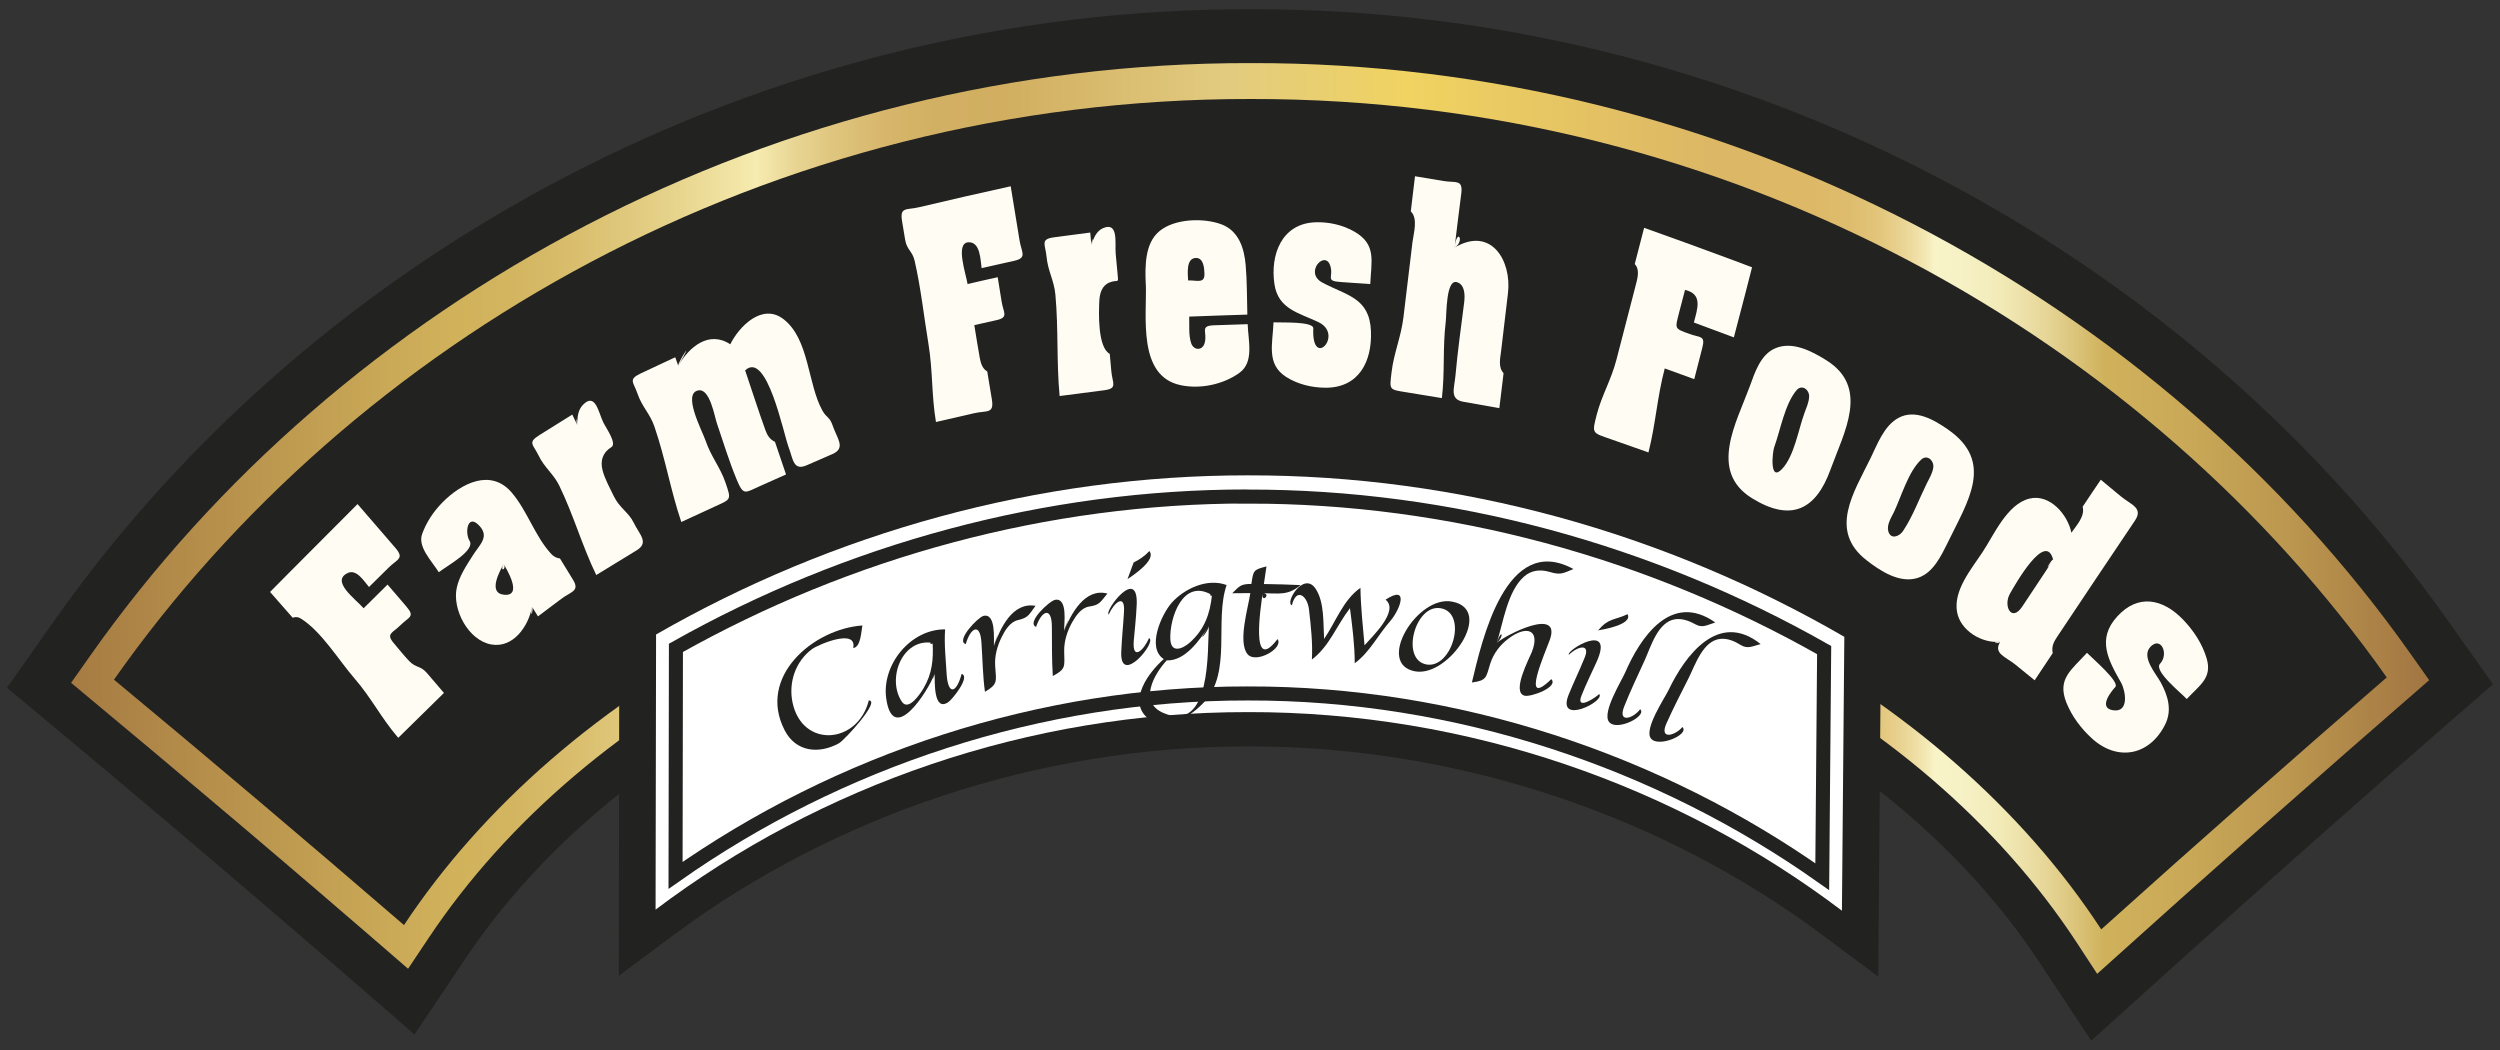 <?xml version="1.0" encoding="utf-8"?>
<!-- Generator: Adobe Illustrator 15.0.2, SVG Export Plug-In . SVG Version: 6.00 Build 0)  -->
<!DOCTYPE svg PUBLIC "-//W3C//DTD SVG 1.1//EN" "http://www.w3.org/Graphics/SVG/1.1/DTD/svg11.dtd">
<svg version="1.1" id="Layer_1" xmlns="http://www.w3.org/2000/svg" xmlns:xlink="http://www.w3.org/1999/xlink" x="0px" y="0px"
	 width="100px" height="42px" viewBox="0.5 30.5 100 42" enable-background="new 0.5 30.5 100 42" xml:space="preserve">
<rect x="0.5" y="30.5" width="100" height="42" fill="#333333" stroke="none"/>
<g>
	<path fill="#222221" d="M2.684,55.307L2.684,55.307c-0.636,0.9-1.271,1.804-1.904,2.705c5.424,4.5,10.857,9.123,16.3,13.867
		c0.676-1.008,1.351-2.016,2.027-3.022c5.987-8.934,18.033-14.987,31.441-14.966c13.506-0.02,25.59,6.104,31.541,15.118
		c0.688,1.039,1.372,2.081,2.062,3.121c5.363-4.87,10.724-9.625,16.07-14.259c-0.627-0.889-1.255-1.771-1.882-2.652
		C87.921,40.524,70.053,30.825,50.547,30.87C30.987,30.82,13.092,40.559,2.684,55.307z"/>
</g>
<g>
	
		<linearGradient id="SVGID_1_" gradientUnits="userSpaceOnUse" x1="317.375" y1="-1164.748" x2="411.699" y2="-1164.748" gradientTransform="matrix(1 0 0 -1 -314.029 -1113.51)">
		<stop  offset="0" style="stop-color:#A67B42"/>
		<stop  offset="0.162" style="stop-color:#D1B25B"/>
		<stop  offset="0.187" style="stop-color:#D3B560"/>
		<stop  offset="0.217" style="stop-color:#DABF6F"/>
		<stop  offset="0.25" style="stop-color:#E4D087"/>
		<stop  offset="0.285" style="stop-color:#F3E7A9"/>
		<stop  offset="0.29" style="stop-color:#F6EBB0"/>
		<stop  offset="0.291" style="stop-color:#F6EBB0"/>
		<stop  offset="0.307" style="stop-color:#E8D593"/>
		<stop  offset="0.325" style="stop-color:#DEC47C"/>
		<stop  offset="0.344" style="stop-color:#D7B76C"/>
		<stop  offset="0.366" style="stop-color:#D2B063"/>
		<stop  offset="0.395" style="stop-color:#D1AE60"/>
		<stop  offset="0.49" style="stop-color:#E2CB7F"/>
		<stop  offset="0.567" style="stop-color:#F0D361"/>
		<stop  offset="0.695" style="stop-color:#DCB765"/>
		<stop  offset="0.738" style="stop-color:#DDB867"/>
		<stop  offset="0.754" style="stop-color:#DEBC6E"/>
		<stop  offset="0.765" style="stop-color:#E2C479"/>
		<stop  offset="0.773" style="stop-color:#E7CE8A"/>
		<stop  offset="0.781" style="stop-color:#EDDCA0"/>
		<stop  offset="0.788" style="stop-color:#F4ECBB"/>
		<stop  offset="0.79" style="stop-color:#F8F4C8"/>
		<stop  offset="0.804" style="stop-color:#F6F1C4"/>
		<stop  offset="0.818" style="stop-color:#F2EAB7"/>
		<stop  offset="0.832" style="stop-color:#EADDA2"/>
		<stop  offset="0.846" style="stop-color:#DFCA84"/>
		<stop  offset="0.861" style="stop-color:#D1B35F"/>
		<stop  offset="0.862" style="stop-color:#D0B15B"/>
		<stop  offset="0.894" style="stop-color:#CAAA58"/>
		<stop  offset="0.942" style="stop-color:#BB964F"/>
		<stop  offset="0.998" style="stop-color:#A27642"/>
		<stop  offset="1" style="stop-color:#A17541"/>
	</linearGradient>
	<path fill="url(#SVGID_1_)" d="M4.106,56.732c-0.254,0.357-0.508,0.72-0.762,1.08c4.486,3.729,8.982,7.536,13.479,11.438
		c0.271-0.404,0.542-0.811,0.812-1.215c6.327-9.504,18.936-15.982,32.912-15.951c14.079-0.027,26.725,6.523,33.02,16.115
		c0.274,0.416,0.549,0.835,0.82,1.254c4.438-4.002,8.861-7.914,13.281-11.747c-0.25-0.356-0.502-0.712-0.754-1.065
		C86.851,42.409,69.517,32.985,50.548,33.024C31.531,32.979,14.167,42.441,4.106,56.732z"/>
</g>
<g>
	<path fill="#222221" d="M16.659,67.503c6.306-9.515,19.105-16.651,33.888-16.627c14.873-0.022,27.734,7.203,34.002,16.8
		c3.812-3.427,7.62-6.787,11.421-10.08C86.447,44.118,69.842,34.438,50.548,34.46c-19.34-0.028-35.976,9.696-45.489,23.226
		C8.92,60.889,12.787,64.162,16.659,67.503z"/>
</g>
<g>
	<path fill="#FFFDF3" d="M15.26,53.98c-0.184-0.211-0.489-0.727-0.846-0.562c-0.705,0.325,0.316,1.051,0.631,1.413
		c0.32-0.315,0.637-0.633,0.957-0.948c0.248,0.289,0.496,0.578,0.744,0.867c0.37,0.43,0.121,0.412-0.229,0.759
		c-0.317,0.314-0.596,0.335-0.26,0.725c0.206,0.239,0.402,0.494,0.622,0.72c0.257,0.264,0.44,0.167,0.701,0.47
		c0.227,0.264,0.453,0.527,0.678,0.793c-0.609,0.6-1.219,1.197-1.828,1.796c-0.685-0.796-1.065-1.585-1.75-2.376
		c-0.632-0.73-1.315-1.87-2.135-2.388c-0.105-0.071-0.218-0.085-0.337-0.04c-0.151-0.172-0.302-0.343-0.453-0.515
		s-0.302-0.344-0.452-0.516c0.269-0.272,0.538-0.545,0.808-0.816c0.894-0.902,1.792-1.803,2.691-2.699
		c0.502,0.581,1.004,1.161,1.505,1.743c0.382,0.444,0.094,0.446-0.268,0.804C15.777,53.466,15.518,53.723,15.26,53.98
		C15.021,53.706,15.688,53.553,15.26,53.98z"/>
	<path fill="#FFFDF3" d="M21.782,54.773c-0.137,0.759-0.742,1.665-1.634,1.505c-0.917-0.165-1.566-1.403-1.378-2.266
		c0.102-0.471,0.383-0.883,0.635-1.283c0.288-0.459,0.699-0.763,0.246-1.223c-0.457-0.464-0.566,0.312-0.367,0.629
		c0.232,0.384-0.889,0.986-1.232,1.254c-0.274-0.441-0.854-1.013-0.667-1.528c0.172-0.477,0.459-0.904,0.814-1.265
		c0.747-0.757,1.929-1.373,2.766-0.397c0.63,0.734,0.928,1.743,1.58,2.454c0.094,0.106,0.212,0.169,0.354,0.186
		c0.173,0.283,0.347,0.566,0.521,0.85c0.283,0.459-0.082,0.476-0.455,0.755c-0.316,0.236-0.632,0.473-0.946,0.711
		C21.939,55.027,21.861,54.9,21.782,54.773C21.681,55.338,21.859,54.898,21.782,54.773z M20.644,53.062
		c-0.141,0.262-0.653,1.162,0.019,1.228C21.428,54.364,20.767,53.259,20.644,53.062C20.465,53.394,20.786,53.289,20.644,53.062z"/>
	<path fill="#FFFDF3" d="M23.597,47.512c-0.011-0.289,0.01-0.606,0.226-0.824c0.494-0.498,0.615,0.306,0.806,0.702
		c0.108,0.226,0.567,0.861,0.321,0.999c-0.344,0.212-0.447,0.543-0.347,0.925c0.095,0.361,0.289,0.695,0.447,1.03
		c0.23,0.477,0.604,0.658,0.797,1.061c0.227,0.475,0.632,0.797,0.115,1.11c-0.539,0.326-1.077,0.654-1.612,0.986
		c-0.573-1.188-0.892-2.362-1.48-3.578c-0.241-0.486-0.583-0.701-0.826-1.202c-0.219-0.452-0.451-0.514,0.034-0.818
		c0.437-0.275,0.875-0.548,1.313-0.82C23.458,47.227,23.526,47.369,23.597,47.512C23.579,47.043,23.525,47.367,23.597,47.512z"/>
	<path fill="#FFFDF3" d="M27.63,45.131c0.432-0.751,1.227-1.423,2.081-0.859c0.357-0.719,1.275-1.655,2.122-1.011
		c1.044,0.796,0.967,2.601,1.568,3.671c0.166,0.294,0.285,0.229,0.409,0.601c0.166,0.494,0.54,0.89-0.012,1.129
		c-0.342,0.148-0.684,0.297-1.025,0.447c-0.545,0.24-0.547-0.243-0.727-0.717c-0.208-0.551-0.871-3.89-1.741-3.077
		c0.272,0.8,0.528,1.607,0.815,2.401c0.073,0.202,0.177,0.364,0.379,0.458c0.148,0.435,0.296,0.868,0.442,1.304
		c-0.342,0.152-0.684,0.305-1.025,0.458c-0.628,0.281-0.674,0.406-0.952-0.262c-0.305-0.734-0.536-1.503-0.793-2.256
		c-0.09-0.264-0.272-1.373-0.726-1.304c-0.67,0.104,0.135,1.596,0.278,2.013c0.223,0.651,0.585,1.058,0.8,1.688
		c0.237,0.695,0.224,0.646-0.442,0.952c-0.443,0.203-0.886,0.407-1.329,0.613c-0.431-1.276-0.629-2.514-1.076-3.819
		c-0.177-0.519-0.495-0.783-0.675-1.313c-0.16-0.469-0.386-0.566,0.125-0.809c0.46-0.218,0.921-0.435,1.383-0.648
		C27.55,44.903,27.59,45.018,27.63,45.131C28.373,43.838,27.59,45.016,27.63,45.131z"/>
	<path fill="#FFFDF3" d="M39.765,41.225c-0.049-0.315-0.045-1.056-0.527-1.034c-0.536,0.024-0.102,1.252-0.035,1.671
		c0.401-0.095,0.803-0.185,1.205-0.273c0.051,0.33,0.105,0.659,0.159,0.988c0.068,0.416,0.286,0.618-0.192,0.725
		c-0.301,0.067-0.602,0.137-0.903,0.203c0.076,0.436,0.136,0.873,0.218,1.308c0.039,0.206,0.101,0.434,0.3,0.546
		c0.063,0.374,0.124,0.748,0.185,1.122c0.097,0.585-0.207,0.433-0.706,0.547c-0.51,0.116-1.021,0.233-1.531,0.352
		c-0.181-1.085-0.123-2.045-0.3-3.124c-0.182-1.102-0.303-2.235-0.552-3.323c-0.09-0.396-0.312-0.429-0.381-0.846
		c-0.042-0.249-0.083-0.498-0.124-0.747c-0.095-0.576,0.181-0.432,0.673-0.549c1.222-0.291,2.447-0.569,3.674-0.84
		c0.118,0.727,0.238,1.453,0.356,2.179c0.075,0.455,0.313,0.684-0.209,0.801C40.638,41.027,40.201,41.125,39.765,41.225
		C39.703,40.829,40.312,41.1,39.765,41.225z"/>
	<path fill="#FFFDF3" d="M44.155,40.305c0.081-0.264,0.197-0.567,0.473-0.682c0.627-0.262,0.461,0.621,0.5,1.031
		c0.022,0.239,0.045,0.479,0.067,0.717c0.048,0.526,0.058,0.289-0.299,0.422c-0.314,0.116-0.408,0.434-0.423,0.74
		c-0.023,0.474-0.071,1.861,0.417,2.122c0.021,0.235,0.042,0.471,0.064,0.706c0.045,0.476,0.263,0.679-0.289,0.749
		c-0.594,0.074-1.187,0.153-1.78,0.231c-0.129-1.374-0.042-2.664-0.17-4.067c-0.055-0.562-0.301-0.938-0.354-1.514
		c-0.045-0.485-0.265-0.689,0.296-0.767c0.484-0.065,0.968-0.129,1.453-0.191C44.125,39.97,44.14,40.138,44.155,40.305
		C44.294,39.852,44.139,40.139,44.155,40.305z"/>
	<path fill="#FFFDF3" d="M46.334,41.863c-0.033-0.701-0.051-1.628,0.548-2.121c0.61-0.501,1.761-0.534,2.472-0.27
		c0.691,0.259,0.913,0.946,0.972,1.624c0.057,0.659,0.05,1.327,0.068,1.988c-0.776,0.022-1.551,0.052-2.327,0.08
		c0.014,0.34-0.03,0.735,0.079,1.063c0.099,0.296,0.451,0.309,0.539-0.003c0.125-0.441-0.212-0.69,0.365-0.712
		c0.452-0.017,0.905-0.031,1.357-0.045c0.02,0.674,0.268,1.518-0.335,1.95c-0.652,0.468-1.576,0.658-2.359,0.487
		C46,45.533,46.374,43.167,46.334,41.863C46.254,40.136,46.352,42.438,46.334,41.863z M48.678,41.449
		c-0.006-0.218-0.031-0.643-0.349-0.631c-0.399,0.017-0.313,0.651-0.305,0.899C48.364,41.703,48.692,41.862,48.678,41.449
		C48.671,41.199,48.681,41.531,48.678,41.449z"/>
	<path fill="#FFFDF3" d="M53.032,43.637c-0.077,1.666,1.253,0.247,0.201-0.254c-0.772-0.368-1.604-0.516-1.754-1.509
		c-0.179-1.186,0.289-2.431,1.629-2.482c0.542-0.021,1.108,0.106,1.578,0.379c0.884,0.515,0.663,1.178,0.624,2.092
		c-0.394-0.026-0.786-0.056-1.179-0.082c-0.661-0.044-0.255-0.204-0.431-0.68c-0.22-0.592-1.04,0.31-0.304,0.703
		c0.973,0.521,1.891,0.6,1.942,1.946c0.048,1.225-0.493,2.263-1.817,2.259c-0.549-0.002-1.118-0.138-1.583-0.437
		c-0.798-0.513-0.526-1.339-0.498-2.178C51.752,43.41,53.043,43.348,53.032,43.637C53.016,43.997,53.034,43.585,53.032,43.637z"/>
	<path fill="#FFFDF3" d="M58.683,40.404c1.456-0.87,2.291,0.518,2.136,1.821c-0.091,0.781-0.186,1.562-0.278,2.343
		c-0.035,0.269-0.117,0.635,0.102,0.858c-0.059,0.467-0.109,0.934-0.17,1.4c-0.477-0.086-0.954-0.172-1.432-0.254
		c-0.571-0.098-0.368-0.539-0.323-1.045c0.087-0.976,0.225-1.949,0.348-2.921c0.034-0.267,0.046-0.722-0.292-0.82
		c-0.438-0.126-0.408,1.286-0.445,1.593c-0.127,1.061-0.029,1.983-0.154,3.045c-0.466-0.077-0.932-0.153-1.397-0.229
		c-0.729-0.118-0.701-0.081-0.614-0.815c0.09-0.763,0.379-1.396,0.476-2.203c0.12-0.997,0.24-1.993,0.359-2.989
		c0.042-0.346,0.233-0.945-0.067-1.233c0.057-0.469,0.11-0.938,0.168-1.405c0.379,0.063,0.758,0.126,1.138,0.19
		c0.487,0.082,0.784-0.079,0.714,0.492C58.858,38.955,58.771,39.68,58.683,40.404C59.104,40.152,58.785,39.559,58.683,40.404z"/>
	<path fill="#FFFDF3" d="M68.255,43.4c0.142-0.554,0.367-1.134-0.354-1.305c-0.083,0.31-0.163,0.62-0.243,0.932
		c-0.162,0.637-0.186,0.609,0.432,0.834c0.409,0.149,0.63,0.053,0.506,0.535c-0.108,0.423-0.218,0.847-0.326,1.27
		c-0.393-0.145-0.787-0.284-1.18-0.429c-0.307,1.155-0.359,2.208-0.652,3.36c-0.5-0.179-1.001-0.354-1.502-0.529
		c-0.754-0.264-0.766-0.21-0.565-0.988c0.2-0.771,0.577-1.381,0.787-2.194c0.253-0.979,0.508-1.96,0.761-2.939
		c0.067-0.267,0.197-0.652-0.029-0.885c0.127-0.482,0.25-0.966,0.375-1.449c1.202,0.428,2.402,0.863,3.599,1.309
		c0.239,0.09,0.479,0.18,0.718,0.27c-0.09,0.351-0.18,0.702-0.27,1.053c-0.151,0.584-0.303,1.167-0.458,1.75
		C69.32,43.794,68.787,43.597,68.255,43.4C68.353,43.02,68.784,43.596,68.255,43.4z"/>
	<path fill="#FFFDF3" d="M73.72,49.281c-0.588,1.632-1.595,2.106-3.144,1.145c-1.736-1.079-0.625-3.006-0.082-4.479
		c0.202-0.552,0.43-1.275,1.027-1.519c0.68-0.287,1.45,0.12,2.021,0.475C75.292,45.988,74.272,47.767,73.72,49.281
		C73.491,49.916,73.9,48.786,73.72,49.281z M71.468,48.387c-0.068,0.192-0.204,1.433,0.324,0.862
		c0.48-0.518,0.646-1.572,0.884-2.221c0.076-0.214,0.181-0.433,0.189-0.664c0.011-0.279-0.291-0.506-0.506-0.252
		C71.889,46.67,71.716,47.711,71.468,48.387C71.356,48.698,71.67,47.836,71.468,48.387z"/>
	<path fill="#FFFDF3" d="M78.422,52.178c-0.267,0.537-0.587,1.238-1.21,1.437c-0.727,0.236-1.509-0.282-2.056-0.71
		c-1.516-1.183-0.507-2.703,0.162-4.069c0.272-0.556,0.539-1.302,1.116-1.618c0.676-0.37,1.433,0.078,1.985,0.463
		C80.284,48.977,79.217,50.54,78.422,52.178C78.128,52.77,78.648,51.711,78.422,52.178z M76.243,51.012
		c-0.104,0.206-0.276,0.483-0.214,0.729c0.093,0.361,0.447,0.214,0.586,0.009c0.393-0.584,0.651-1.295,0.963-1.926
		c0.1-0.199,0.225-0.402,0.254-0.627c0.035-0.272-0.244-0.536-0.484-0.313C76.826,49.368,76.549,50.383,76.243,51.012
		C76.097,51.301,76.494,50.495,76.243,51.012z"/>
	<path fill="#FFFDF3" d="M80.511,56.169c-0.723,0.078-1.592-0.436-1.728-1.185c-0.157-0.866,0.574-1.726,1.014-2.391
		c0.461-0.696,0.983-1.924,1.876-2.148c0.818-0.205,1.541,0.644,1.682,1.364c0.197-0.284,0.555-0.658,0.451-1.04
		c0.241-0.36,0.48-0.723,0.726-1.08c0.264,0.22,0.528,0.438,0.792,0.657c0.421,0.349,0.921,0.464,0.57,0.984
		c-0.517,0.769-1.033,1.537-1.549,2.307c-0.518,0.771-1.033,1.545-1.548,2.318c-0.141,0.208-0.246,0.404-0.188,0.669
		c-0.239,0.363-0.479,0.727-0.723,1.087c-0.259-0.211-0.519-0.422-0.778-0.633C80.724,56.77,80.217,56.638,80.511,56.169
		C80.065,56.217,80.45,56.266,80.511,56.169z M82.628,52.896c-0.297-1.206-1.551,1.036-1.73,1.352
		c-0.278,0.49,0.063,1.159,0.493,0.514C81.804,54.141,82.215,53.518,82.628,52.896C82.599,52.777,82.146,53.621,82.628,52.896z"/>
	<path fill="#FFFDF3" d="M85.116,57.977c-0.179,0.19-0.689,0.835-0.102,0.932c0.673,0.111,0.508-0.79,0.326-1.109
		c-0.515-0.905-0.973-1.741-0.153-2.638c0.828-0.915,1.822-0.722,2.635,0.122c0.424,0.441,0.771,0.965,0.945,1.556
		c0.231,0.786-0.291,1.07-0.796,1.621c-0.267-0.28-1.336-1.135-1.067-1.414c0.365-0.394,0.027-1.124-0.397-0.663
		c-0.363,0.4,0.233,1.065,0.423,1.412c0.286,0.528,0.462,1.104,0.18,1.675c-0.625,1.265-1.915,1.49-2.924,0.574
		c-0.435-0.395-0.806-0.884-1.026-1.43c-0.39-0.964,0.202-1.317,0.819-2.002C84.201,56.841,85.283,57.762,85.116,57.977
		C84.893,58.216,85.144,57.941,85.116,57.977z"/>
</g>
<g>
	<path fill="#222221" d="M26.14,54.425c-0.29,0.169-0.579,0.333-0.867,0.499c-0.008,4.871-0.018,9.741-0.022,14.613
		c0.747-0.564,1.495-1.121,2.247-1.674c6.379-4.733,14.523-7.513,22.912-7.506c8.432-0.015,16.604,2.78,22.991,7.547
		c0.744,0.551,1.486,1.104,2.229,1.662c0.038-4.849,0.077-9.696,0.117-14.545c-0.29-0.166-0.581-0.334-0.87-0.5
		c-7.369-4.237-15.843-6.584-24.469-6.574C41.862,47.945,33.459,50.257,26.14,54.425z"/>
</g>
<g>
	<path fill="#FFFFFF" d="M26.743,55.879c-0.005,1.404-0.016,8.305-0.02,11.006c6.591-4.97,14.926-7.908,23.684-7.901
		c8.799-0.018,17.168,2.944,23.77,7.944c0.021-2.287,0.082-9.633,0.096-10.955c-7.164-4.153-15.403-6.472-23.863-6.459
		C42.029,49.509,33.855,51.795,26.743,55.879z"/>
</g>
<g>
	<path fill="none" stroke="#222221" stroke-width="0.562" stroke-miterlimit="2.613" d="M50.405,50.359
		c-8.049-0.004-15.95,2.164-22.868,6.055c-0.001,0.835-0.012,7.111-0.015,9.102c6.527-4.592,14.591-7.289,22.883-7.278
		c0.002,0,0.002,0,0.002,0c8.343-0.017,16.44,2.703,22.983,7.33c0.017-1.974,0.068-8.229,0.076-9.065
		c-6.967-3.955-14.939-6.151-23.062-6.14C50.407,50.359,50.407,50.359,50.405,50.359z"/>
</g>
<g>
	<path fill="#222221" d="M35.252,58.518c0.485,0-0.972,1.59-1.194,1.713c-0.801,0.441-1.721,0.35-2.169-0.515
		c-1.109-2.137,1.132-4.058,3.107-4.197c-0.048,0.218-0.056,0.865-0.367,0.903c0.162-0.81-1.412-0.133-1.649,0.043
		c-0.663,0.491-0.947,1.341-0.777,2.141C32.592,60.438,34.81,60.273,35.252,58.518C35.309,58.518,35.185,58.785,35.252,58.518z"/>
	<path fill="#222221" d="M37.886,57.447c-0.26,0.701-1.671,2.91-1.938,0.984c-0.185-1.337,0.973-2.771,2.357-2.756
		c-0.044,0.602,0.029,1.21,0.062,1.811c0.062,0.83,0.389,0.751,0.598-0.029c0.365,0.103-0.369,1.018-0.532,1.128
		C37.835,58.988,37.894,57.757,37.886,57.447C37.722,57.89,37.888,57.523,37.886,57.447z M37.805,56.217
		c-1.214-0.208-1.849,1.436-1.228,2.354c0.27,0.399,0.761-0.362,0.864-0.539C37.787,57.448,37.84,56.878,37.805,56.217
		C37.576,56.178,37.811,56.327,37.805,56.217z"/>
	<path fill="#222221" d="M40.257,56.346c0.248-0.706,0.737-1.778,1.664-1.612c-0.273,0.366-0.283,0.469-0.697,0.569
		c-0.322,0.068-0.525,0.413-0.658,0.681c-0.178,0.36-0.287,0.759-0.259,1.163c0.043,0.609,0.116,0.718-0.409,1.026
		c-0.089-0.643-0.095-1.307-0.139-1.954c-0.046-0.83-0.44-0.618-0.629,0.047c-0.412-0.135,0.479-1.069,0.706-1.129
		C40.344,55.01,40.248,56.068,40.257,56.346C40.596,55.381,40.254,56.26,40.257,56.346z"/>
	<path fill="#222221" d="M43.06,55.74c0.281-0.68,0.829-1.736,1.736-1.498c-0.288,0.347-0.304,0.456-0.723,0.519
		c-0.322,0.045-0.543,0.376-0.688,0.633c-0.196,0.352-0.323,0.745-0.318,1.15c0.01,0.62,0.084,0.709-0.455,0.997
		c-0.042-0.651-0.031-1.312-0.037-1.965c0-0.826-0.409-0.664-0.632,0c-0.403-0.167,0.53-1.039,0.763-1.084
		C43.221,54.404,43.062,55.462,43.06,55.74C43.449,54.798,43.061,55.654,43.06,55.74z"/>
	<path fill="#222221" d="M46.462,56.023c0.337,0.14-1.171,1.955-1.112,0.547c0.022-0.529,0.079-1.057,0.109-1.585
		c0.053-0.775-0.398-0.377-0.611,0.094c-0.193-0.132,1.244-2.043,1.114-0.286c-0.022,0.447-0.072,0.896-0.112,1.342
		C45.788,56.948,46.251,56.515,46.462,56.023C46.523,56.049,46.29,56.424,46.462,56.023z M45.6,53.666
		c0.079-0.224,0.161-0.446,0.246-0.668c0.233-0.113,0.453-0.261,0.625-0.457C46.783,52.891,45.783,53.541,45.6,53.666
		C45.678,53.441,46.221,53.242,45.6,53.666z"/>
	<path fill="#222221" d="M49.564,53.902c-0.489,1.43,0.212,3.477-0.881,4.664c-0.5,0.549-1.537,1.262-2.262,0.671
		c-0.846-0.696,0.051-1.871,0.63-2.373c-0.706-0.457-0.078-1.807,0.314-2.25C47.872,54.043,48.798,53.613,49.564,53.902
		C49.552,53.939,49.43,53.852,49.564,53.902z M48.856,55.545c-0.36,0.537-0.939,1.4-1.688,1.371
		c-0.501,0.544-1.143,1.663-0.136,2.101C48.972,59.86,48.792,56.469,48.856,55.545C48.271,56.418,48.843,55.742,48.856,55.545z
		 M48.979,54.303c-1.163-0.7-1.708,0.923-1.665,1.781c0.035,0.56,0.491,0.373,0.782,0.114C48.678,55.679,48.9,55.058,48.979,54.303
		C48.812,54.202,48.967,54.416,48.979,54.303z"/>
	<path fill="#222221" d="M51.007,54.229c-0.063,0.448-0.519,3.294,0.594,1.834c0.263,0.362-0.868,1.006-1.2,0.603
		c-0.4-0.485,0.037-1.9,0.112-2.442c-0.241,0.001-0.482,0.003-0.724,0.006c0.296-0.287,0.332-0.372,0.766-0.372
		c0.085-0.54,0.065-0.563,0.604-0.702c-0.032,0.235-0.067,0.471-0.104,0.705c0.489,0.006,0.979,0.02,1.467,0.043
		C52.015,54.333,51.661,54.232,51.007,54.229C50.943,54.676,51.378,54.23,51.007,54.229z"/>
	<path fill="#222221" d="M52.976,56.882c0.035-0.684-0.04-1.345-0.119-2.021c-0.066-0.532-0.505-0.873-0.681-0.151
		c-0.295-0.083,0.475-1.396,0.957-0.648c0.351,0.543,0.292,1.384,0.331,1.996c0.471-0.693,0.768-1.567,1.454-2.045
		c0.011,0.77,0.097,1.533,0.163,2.299c0.273-0.316,1.41-1.379,0.841-1.825c0.95-0.619,0.595,0.379,0.192,0.851
		c-0.495,0.561-0.827,1.255-1.425,1.692c0-0.739-0.097-1.472-0.19-2.203C53.951,55.538,53.689,56.335,52.976,56.882
		C53,56.406,53.146,56.751,52.976,56.882z"/>
	<path fill="#222221" d="M57.119,57.355c-1.622-0.268,0.073-3.077,1.476-2.788C60.287,54.893,58.45,57.584,57.119,57.355
		C56.634,57.275,57.54,57.428,57.119,57.355z M57.562,57.079c1.012,0.178,1.66-2.048,0.574-2.248
		C57.104,54.636,56.501,56.893,57.562,57.079C57.812,57.123,57.145,57.006,57.562,57.079z"/>
	<path fill="#222221" d="M60.37,56.217c0.375-0.333,2.601-1.459,2.121-0.119c-0.178,0.495-1.199,2.792,0.061,1.568
		c0.308,0.314-0.829,0.731-1.072,0.661c-0.53-0.144,0.198-1.499,0.293-1.745c0.352-0.897-0.207-1.087-0.932-0.539
		c-0.334,0.25-0.595,0.588-0.725,0.986c-0.179,0.58-0.141,0.692-0.74,0.771c0.399-1.663,1.357-6.016,4.062-4.538
		c-0.467,0.195-0.528,0.24-0.981,0.108c-0.346-0.098-0.706-0.059-0.984,0.183C60.798,54.136,60.627,55.409,60.37,56.217
		C60.693,55.93,60.561,55.619,60.37,56.217z"/>
	<path fill="#222221" d="M64.467,58.262c0.268,0.278-1.725,1.285-1.221,0.026c0.191-0.478,0.419-0.938,0.612-1.415
		c0.299-0.646-0.218-0.553-0.605-0.18c-0.124-0.181,1.859-1.368,1.105,0.296c-0.201,0.445-0.423,0.886-0.601,1.341
		C63.521,58.937,64.321,58.409,64.467,58.262C64.519,58.315,64.176,58.557,64.467,58.262z M64.422,55.716
		c0.436-0.509,0.635-0.392,1.182-0.649C65.819,55.486,64.594,55.688,64.422,55.716C64.568,55.545,65.142,55.598,64.422,55.716z"/>
	<path fill="#222221" d="M66.105,58.869c0.298,0.268-0.932,0.899-1.242,0.509c-0.296-0.373,0.498-1.641,0.644-1.978
		c0.604-1.396,1.835-3.248,3.604-2.002c-0.31,0.093-0.506,0.237-0.79,0.077c-0.242-0.136-0.531-0.246-0.815-0.205
		c-0.69,0.102-0.973,1.098-1.211,1.625c-0.28,0.619-0.581,1.236-0.829,1.869C65.201,59.439,65.827,59.244,66.105,58.869
		C66.163,58.921,66.019,58.986,66.105,58.869z"/>
	<path fill="#222221" d="M67.799,59.581c0.293,0.304-0.975,0.84-1.264,0.455c-0.283-0.378,0.555-1.613,0.711-1.94
		c0.65-1.357,1.981-3.188,3.68-1.833c-0.312,0.079-0.521,0.211-0.797,0.037c-0.237-0.149-0.522-0.274-0.812-0.245
		c-0.697,0.068-1.009,1.043-1.269,1.562c-0.302,0.605-0.619,1.208-0.893,1.827C66.864,60.105,67.5,59.929,67.799,59.581
		C67.853,59.637,67.702,59.693,67.799,59.581z"/>
</g>
</svg>
